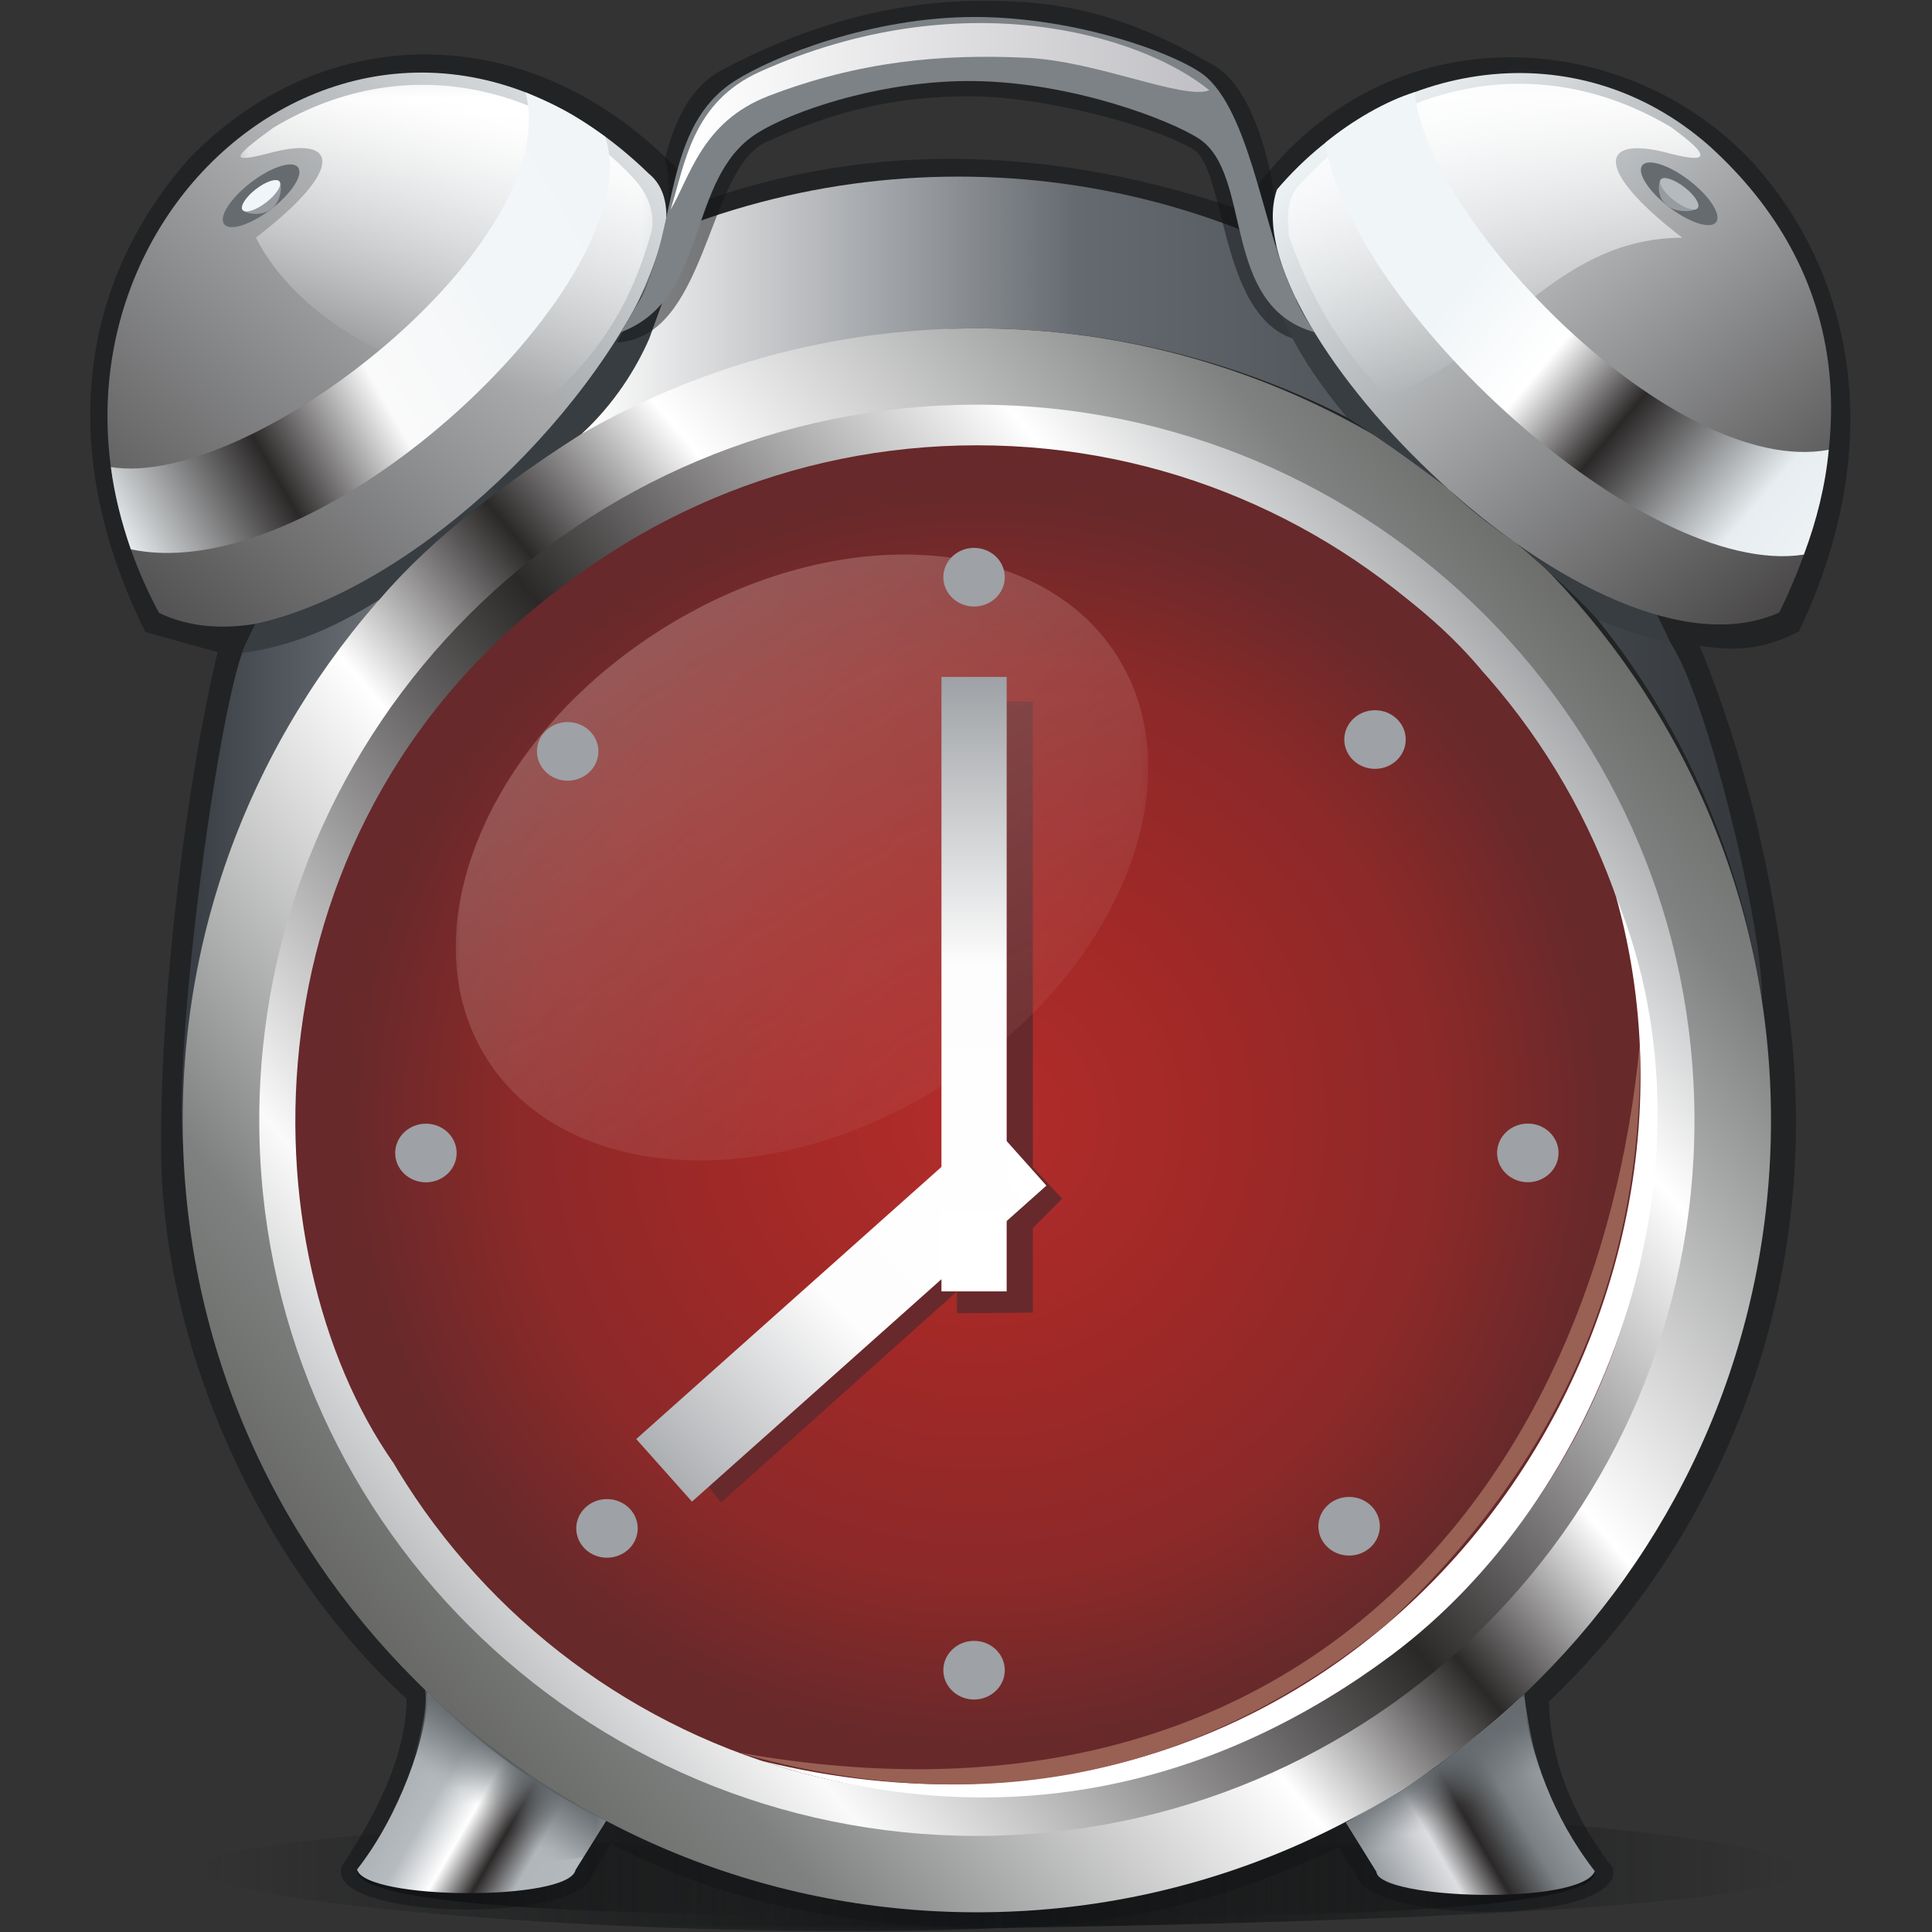 <?xml version="1.0" encoding="UTF-8" standalone="no"?>
<svg
   xmlns:dc="http://purl.org/dc/elements/1.1/"
   xmlns:cc="http://creativecommons.org/ns#"
   xmlns:rdf="http://www.w3.org/1999/02/22-rdf-syntax-ns#"
   xmlns:svg="http://www.w3.org/2000/svg"
   xmlns="http://www.w3.org/2000/svg"
   xml:space="preserve"
   width="128px"
   height="128px"
   shape-rendering="geometricPrecision"
   text-rendering="geometricPrecision"
   image-rendering="optimizeQuality"
   fill-rule="evenodd"
   clip-rule="evenodd"
   viewBox="0 0 128 128"
   version="1.1"
   id="svg271"><rect x="0" y="0" width="128" height="128" fill="#333333" stroke="none"/>
 <defs
   id="defs222">
   <mask
   id="id0">
     <linearGradient
   id="id1"
   gradientUnits="userSpaceOnUse"
   x1="66.268"
   y1="123.942"
   x2="13.278"
   y2="123.942">
      <stop
   offset="0"
   stop-opacity="1"
   stop-color="white"
   id="stop2" />
      <stop
   offset="1"
   stop-opacity="0"
   stop-color="white"
   id="stop4" />
     </linearGradient>
    <rect
   fill="url(#id1)"
   x="12.827"
   y="119.49"
   width="53.891"
   height="8.904"
   id="rect7" />
   </mask>
   <mask
   id="id2">
     <linearGradient
   id="id3"
   gradientUnits="userSpaceOnUse"
   x1="66.243"
   y1="123.737"
   x2="119.233"
   y2="123.737">
      <stop
   offset="0"
   stop-opacity="1"
   stop-color="white"
   id="stop10" />
      <stop
   offset="1"
   stop-opacity="0"
   stop-color="white"
   id="stop12" />
     </linearGradient>
    <rect
   fill="url(#id3)"
   x="65.793"
   y="119.286"
   width="53.891"
   height="8.904"
   id="rect15" />
   </mask>
   <mask
   id="id4">
     <linearGradient
   id="id5"
   gradientUnits="userSpaceOnUse"
   x1="98.484"
   y1="124.484"
   x2="75.067"
   y2="124.484">
      <stop
   offset="0"
   stop-opacity="1"
   stop-color="white"
   id="stop18" />
      <stop
   offset="0.2"
   stop-opacity="0.502"
   stop-color="white"
   id="stop20" />
      <stop
   offset="1"
   stop-opacity="0"
   stop-color="white"
   id="stop22" />
     </linearGradient>
    <rect
   fill="url(#id5)"
   x="67.441"
   y="121.6"
   width="38.67"
   height="5.769"
   id="rect25" />
   </mask>
   <mask
   id="id6">
     <linearGradient
   id="id7"
   gradientUnits="userSpaceOnUse"
   x1="32.326"
   y1="124.215"
   x2="52.757"
   y2="124.526">
      <stop
   offset="0"
   stop-opacity="1"
   stop-color="white"
   id="stop28" />
      <stop
   offset="0.251"
   stop-opacity="0.502"
   stop-color="white"
   id="stop30" />
      <stop
   offset="1"
   stop-opacity="0"
   stop-color="white"
   id="stop32" />
     </linearGradient>
    <rect
   fill="url(#id7)"
   x="23.207"
   y="121.486"
   width="38.67"
   height="5.769"
   id="rect35" />
   </mask>
   <linearGradient
   id="id8"
   gradientUnits="userSpaceOnUse"
   x1="23.267"
   y1="114.071"
   x2="40.539"
   y2="124.042">
    <stop
   offset="0"
   stop-color="#999EA2"
   id="stop38" />
    <stop
   offset="0.369"
   stop-color="#B6BBBF"
   id="stop40" />
    <stop
   offset="0.502"
   stop-color="white"
   id="stop42" />
    <stop
   offset="0.631"
   stop-color="#2B2828"
   id="stop44" />
    <stop
   offset="0.749"
   stop-color="#B1B6BA"
   id="stop46" />
    <stop
   offset="1"
   stop-color="#B5BABE"
   id="stop48" />
   </linearGradient>
   <linearGradient
   id="id9"
   gradientUnits="userSpaceOnUse"
   x1="88.782"
   y1="124.313"
   x2="106.045"
   y2="114.346">
    <stop
   offset="0"
   stop-color="#999EA2"
   id="stop51" />
    <stop
   offset="0.122"
   stop-color="#9BA0A4"
   id="stop53" />
    <stop
   offset="0.322"
   stop-color="#DDDEE1"
   id="stop55" />
    <stop
   offset="0.459"
   stop-color="#2B2828"
   id="stop57" />
    <stop
   offset="0.612"
   stop-color="#7A8184"
   id="stop59" />
    <stop
   offset="0.741"
   stop-color="#94999D"
   id="stop61" />
    <stop
   offset="1"
   stop-color="#999EA2"
   id="stop63" />
   </linearGradient>
   <linearGradient
   id="id10"
   gradientUnits="userSpaceOnUse"
   x1="11.443"
   y1="38.667"
   x2="116.912"
   y2="38.667">
    <stop
   offset="0"
   stop-color="#33393F"
   id="stop66" />
    <stop
   offset="0.122"
   stop-color="#676D73"
   id="stop68" />
    <stop
   offset="0.259"
   stop-color="white"
   id="stop70" />
    <stop
   offset="0.569"
   stop-color="#656A70"
   id="stop72" />
    <stop
   offset="1"
   stop-color="#34383C"
   id="stop74" />
   </linearGradient>
   <linearGradient
   id="id11"
   gradientUnits="userSpaceOnUse"
   x1="10.277"
   y1="119.907"
   x2="119.162"
   y2="28.541">
    <stop
   offset="0"
   stop-color="#43433E"
   id="stop77" />
    <stop
   offset="0.212"
   stop-color="#7F8180"
   id="stop79" />
    <stop
   offset="0.412"
   stop-color="white"
   id="stop81" />
    <stop
   offset="0.51"
   stop-color="#2B2828"
   id="stop83" />
    <stop
   offset="0.6"
   stop-color="white"
   id="stop85" />
    <stop
   offset="0.812"
   stop-color="#7F8180"
   id="stop87" />
    <stop
   offset="1"
   stop-color="#43433E"
   id="stop89" />
   </linearGradient>
   <linearGradient
   id="id12"
   gradientUnits="userSpaceOnUse"
   x1="113.915"
   y1="32.943"
   x2="15.523"
   y2="115.504">
    <stop
   offset="0"
   stop-color="#95979A"
   id="stop92" />
    <stop
   offset="0.11"
   stop-color="#97999C"
   id="stop94" />
    <stop
   offset="0.251"
   stop-color="white"
   id="stop96" />
    <stop
   offset="0.502"
   stop-color="#2B2828"
   id="stop98" />
    <stop
   offset="0.78"
   stop-color="#FAFAFA"
   id="stop100" />
    <stop
   offset="0.922"
   stop-color="#9D9FA2"
   id="stop102" />
    <stop
   offset="1"
   stop-color="#95979A"
   id="stop104" />
   </linearGradient>
   <radialGradient
   id="id13"
   gradientUnits="userSpaceOnUse"
   cx="64.732"
   cy="74.237"
   r="44.253"
   fx="64.732"
   fy="74.237">
    <stop
   offset="0"
   stop-color="#B22D2B"
   id="stop107" />
    <stop
   offset="0.341"
   stop-color="#A22927"
   id="stop109" />
    <stop
   offset="0.69"
   stop-color="#8C2929"
   id="stop111" />
    <stop
   offset="0.941"
   stop-color="#67292A"
   id="stop113" />
    <stop
   offset="1"
   stop-color="#67292A"
   id="stop115" />
   </radialGradient>
   <mask
   id="id14">
     <linearGradient
   id="id15"
   gradientUnits="userSpaceOnUse"
   x1="36.678"
   y1="31.534"
   x2="69.596"
   y2="82.092">
      <stop
   offset="0"
   stop-opacity="1"
   stop-color="white"
   id="stop118" />
      <stop
   offset="0.11"
   stop-opacity="0.502"
   stop-color="white"
   id="stop120" />
      <stop
   offset="1"
   stop-opacity="0"
   stop-color="white"
   id="stop122" />
     </linearGradient>
    <rect
   fill="url(#id15)"
   x="29.75"
   y="30.391"
   width="46.775"
   height="52.843"
   id="rect125" />
   </mask>
   <linearGradient
   id="id16"
   gradientUnits="userSpaceOnUse"
   x1="31.317"
   y1="30.809"
   x2="74.957"
   y2="82.816">
    <stop
   offset="0"
   stop-color="#C49A94"
   id="stop128" />
    <stop
   offset="1"
   stop-color="#C47A77"
   id="stop130" />
   </linearGradient>
   <linearGradient
   id="id17"
   gradientUnits="userSpaceOnUse"
   x1="42.676"
   y1="100.009"
   x2="68.801"
   y2="73.884">
    <stop
   offset="0"
   stop-color="#9EA1A5"
   id="stop133" />
    <stop
   offset="0.502"
   stop-color="#FDFDFD"
   id="stop135" />
    <stop
   offset="1"
   stop-color="white"
   id="stop137" />
   </linearGradient>
   <linearGradient
   id="id18"
   gradientUnits="userSpaceOnUse"
   x1="64.534"
   y1="44.847"
   x2="64.534"
   y2="85.555">
    <stop
   offset="0"
   stop-color="#9EA1A5"
   id="stop140" />
    <stop
   offset="0.471"
   stop-color="#FDFDFD"
   id="stop142" />
    <stop
   offset="1"
   stop-color="white"
   id="stop144" />
   </linearGradient>
   <linearGradient
   id="id19"
   gradientUnits="userSpaceOnUse"
   x1="-0.307"
   y1="48.745"
   x2="47.984"
   y2="-8.804">
    <stop
   offset="0"
   stop-color="#2B2828"
   id="stop147" />
    <stop
   offset="0.831"
   stop-color="#ECF1F4"
   id="stop149" />
    <stop
   offset="1"
   stop-color="#F0F5F7"
   id="stop151" />
   </linearGradient>
   <linearGradient
   id="id20"
   gradientUnits="userSpaceOnUse"
   x1="45.857"
   y1="6.334"
   x2="78.692"
   y2="6.334">
    <stop
   offset="0"
   stop-color="white"
   id="stop154" />
    <stop
   offset="1"
   stop-color="#C2C2C6"
   id="stop156" />
   </linearGradient>
   <linearGradient
   id="id21"
   gradientUnits="userSpaceOnUse"
   x1="121.998"
   y1="47.321"
   x2="82.893"
   y2="0.719">
    <stop
   offset="0"
   stop-color="#2B2828"
   id="stop159" />
    <stop
   offset="0.831"
   stop-color="#ECF1F4"
   id="stop161" />
    <stop
   offset="1"
   stop-color="#F0F5F7"
   id="stop163" />
   </linearGradient>
   <mask
   id="id22">
     <linearGradient
   id="id23"
   gradientUnits="userSpaceOnUse"
   x1="98.992"
   y1="5.554"
   x2="98.992"
   y2="26.273">
      <stop
   offset="0"
   stop-opacity="1"
   stop-color="white"
   id="stop166" />
      <stop
   offset="1"
   stop-opacity="0"
   stop-color="white"
   id="stop168" />
     </linearGradient>
    <rect
   fill="url(#id23)"
   x="84.876"
   y="5.102"
   width="28.232"
   height="21.62"
   id="rect171" />
   </mask>
   <mask
   id="id24">
     <linearGradient
   id="id25"
   gradientUnits="userSpaceOnUse"
   x1="31.317"
   y1="7.397"
   x2="27.854"
   y2="24.491">
      <stop
   offset="0"
   stop-opacity="1"
   stop-color="white"
   id="stop174" />
      <stop
   offset="1"
   stop-opacity="0"
   stop-color="white"
   id="stop176" />
     </linearGradient>
    <rect
   fill="url(#id25)"
   x="15.489"
   y="5.174"
   width="28.192"
   height="21.538"
   id="rect179" />
   </mask>
   <linearGradient
   id="id26"
   gradientUnits="userSpaceOnUse"
   x1="6.336"
   y1="33.563"
   x2="44.247"
   y2="11.674">
    <stop
   offset="0"
   stop-color="#F0F5F7"
   id="stop182" />
    <stop
   offset="0.259"
   stop-color="#2B2828"
   id="stop184" />
    <stop
   offset="0.459"
   stop-color="#FAFAFA"
   id="stop186" />
    <stop
   offset="0.671"
   stop-color="#F3F6F8"
   id="stop188" />
    <stop
   offset="1"
   stop-color="#F0F5F7"
   id="stop190" />
   </linearGradient>
   <linearGradient
   id="id27"
   gradientUnits="userSpaceOnUse"
   x1="87.104"
   y1="7.665"
   x2="121.866"
   y2="36.837">
    <stop
   offset="0"
   stop-color="#F0F5F7"
   id="stop193" />
    <stop
   offset="0.322"
   stop-color="#F0F5F7"
   id="stop195" />
    <stop
   offset="0.49"
   stop-color="white"
   id="stop197" />
    <stop
   offset="0.631"
   stop-color="#2B2828"
   id="stop199" />
    <stop
   offset="0.859"
   stop-color="#E7EDF0"
   id="stop201" />
    <stop
   offset="1"
   stop-color="#F0F5F7"
   id="stop203" />
   </linearGradient>
   <mask
   id="id28">
     <linearGradient
   id="id29"
   gradientUnits="userSpaceOnUse"
   x1="33.722"
   y1="116.049"
   x2="31.459"
   y2="119.309">
      <stop
   offset="0"
   stop-opacity="1"
   stop-color="white"
   id="stop206" />
      <stop
   offset="1"
   stop-opacity="0"
   stop-color="white"
   id="stop208" />
     </linearGradient>
    <rect
   fill="url(#id29)"
   x="24.58"
   y="111.496"
   width="16.021"
   height="12.367"
   id="rect211" />
   </mask>
   <mask
   id="id30">
     <linearGradient
   id="id31"
   gradientUnits="userSpaceOnUse"
   x1="95.981"
   y1="116.404"
   x2="97.455"
   y2="119.43">
      <stop
   offset="0"
   stop-opacity="1"
   stop-color="white"
   id="stop214" />
      <stop
   offset="1"
   stop-opacity="0"
   stop-color="white"
   id="stop216" />
     </linearGradient>
    <rect
   fill="url(#id31)"
   x="88.716"
   y="111.787"
   width="16.004"
   height="12.26"
   id="rect219" />
   </mask>
 </defs>
 <g
   id="Capa_x0020_1">
  <path
   id="lshadow"
   fill="#131516"
   mask="url(#id0)"
   d="M66.268 119.94l0 7.798c-35.359,1.563 -99.141,-6.2 0,-7.798z" />
  <path
   id="rshadow"
   fill="#131516"
   mask="url(#id2)"
   d="M66.243 127.74l0 -7.798c35.359,-1.563 99.141,6.201 0,7.798z" />
  <path
   id="rfootsw"
   fill="#131516"
   mask="url(#id4)"
   d="M105.66 123.971c-1.6,-2.381 -13.147,-2.067 -19.907,-1.58 -4.864,2.256 -10.18,3.468 -17.863,4.315 10.311,0.5 38.379,0.318 37.77,-2.734z" />
  <path
   id="lfootsw"
   fill="#131516"
   mask="url(#id6)"
   d="M23.657 123.858c1.6,-2.381 13.147,-2.067 19.907,-1.58 4.864,2.256 10.18,3.468 17.863,4.315 -10.311,0.5 -38.379,0.318 -37.77,-2.734z" />
  <path
   id="border"
   fill="#131516"
   fill-opacity="0.502"
   d="M10.671 75.934c-0.038,-10.57 1.773,-24.552 3.749,-32.73l-4.788 -1.328c-5.55,-11.155 -4.918,-22.448 2.843,-31.314 8.504,-8.87 21.545,-9.5 31.253,-0.48l3.252 3.093c11.021,-3.784 22.827,-3.477 35.054,0.674l2.094 -2.557c8.89,-10.558 23.945,-9.269 32.047,-0.471 6.574,7.323 8.96,18.535 3.007,31.016 -2.206,1.117 -3.969,1.364 -6.578,0.945 2.976,7.224 4.955,15.487 5.764,23.276 2.835,18.897 -4.315,35.801 -15.744,46.673 0.053,3.168 1.109,7.004 4.248,11.049 0.644,3.456 -13.793,3.809 -16.663,1.049l-1.531 -2.447c-7.715,3.633 -13.992,5.108 -22.412,5.354 -10.381,0.064 -18.861,-1.898 -25.793,-5.591l-1.624 2.738c-3.276,2.672 -17.462,1.932 -16.186,-1.269 2.354,-3.581 4.227,-7.308 4.276,-11.062 -9.349,-8.531 -16.243,-22.848 -16.269,-36.619z" />
  <path
   id="lfoot"
   fill="url(#id8)"
   d="M28.336 112.123c3.333,3.412 7.231,6.286 11.815,8.508l-2.022 3.266c-0.468,2.093 -13.966,1.996 -14.472,-0.039 2.802,-3.572 4.651,-8.811 4.68,-11.734z" />
  <path
   id="rfoot"
   fill="url(#id9)"
   d="M105.66 123.971c-0.904,2.28 -14.313,1.887 -14.472,0.039l-2.022 -3.266c3.957,-2.262 8.015,-5.082 11.634,-8.336 0.73,3.998 2.022,7.906 4.86,11.563z" />
  <path
   id="topside"
   fill="url(#id10)"
   d="M16.318 42.596c19.128,-41.194 75.23,-41.194 94.358,0 2.471,3.692 6.235,19.361 6.051,23.645 -4.343,-28.757 -28.544,-44.523 -52.008,-44.487 -23.463,0.037 -52.43,22.633 -52.587,54.179 -0.69,-7.01 2.484,-30.097 4.186,-33.337z" />
  <path
   id="front"
   fill="url(#id11)"
   d="M64.719 21.754c28.894,0 52.614,23.496 52.614,52.47 0,28.974 -23.561,52.47 -52.614,52.47 -29.054,0 -52.615,-23.496 -52.615,-52.47 0,-28.974 23.722,-52.47 52.615,-52.47z" />
  <path
   id="insfornt"
   fill="url(#id12)"
   d="M64.719 26.811c26.254,0 47.544,21.231 47.544,47.411 0,26.182 -21.29,47.412 -47.544,47.412 -26.253,0 -47.542,-21.231 -47.542,-47.412 0,-26.181 21.29,-47.411 47.542,-47.411z" />
  <path
   id="face"
   fill="url(#id13)"
   d="M64.732 29.502c24.77,0 44.858,20.032 44.858,44.735 0,24.703 -20.087,44.736 -44.858,44.736 -24.77,0 -44.859,-20.033 -44.859,-44.736 0,-24.703 20.088,-44.735 44.859,-44.735z" />
  <polygon
   id="arrowsw"
   fill="#67292C"
   points="66.694,85.557 66.694,46.484 68.427,46.484 68.427,77.323 70.371,79.419 68.427,81.366 68.427,86.961 63.399,87.005 63.405,85.557 47.773,99.541 46.949,98.502 62.374,84.749 62.374,85.557 " />
  <path
   id="shinel"
   fill="white"
   d="M107.068 59.415c7.441,18.291 -1.113,39.994 -14.895,50.257 -10.897,8.114 -25.061,12.418 -41.669,7.003 38.727,9.474 65.141,-26.701 56.564,-57.259z" />
  <path
   id="reflex"
   fill="url(#id16)"
   mask="url(#id14)"
   d="M43.51 41.901c11.496,-7.42 25.127,-6.763 30.443,1.47 5.315,8.232 0.304,20.928 -11.191,28.349 -11.493,7.422 -25.127,6.763 -30.443,-1.469 -5.314,-8.234 -0.304,-20.928 11.191,-28.35z" />
  <polygon
   id="harrow"
   fill="url(#id17)"
   points="42.152,95.341 65.631,74.407 69.327,78.55 45.846,99.486 " />
  <polygon
   id="marrow"
   fill="url(#id18)"
   points="62.374,44.847 66.693,44.847 66.693,85.557 62.374,85.557 " />
  <path
   id="lbellb"
   fill="url(#id19)"
   d="M42.983 11.502c6.973,5.676 -19.017,35.588 -32.453,29.098 -12.808,-23.972 13.218,-47.749 32.453,-29.098z" />
  <path
   id="lbellsw"
   fill="#373D40"
   d="M16.925 41.33c9.886,-2.156 21.825,-12.911 26.628,-23.934l1.499 -0.585 -1.702 4.696 -0.334 0.924c-0.861,1.965 -2.296,4.308 -4.489,6.32 -4.618,2.913 -9.901,6.859 -13.406,10.989 -3.184,1.976 -5.909,3.098 -9.096,3.519l0.9 -1.929z" />
  <path
   id="handbord"
   fill="#131516"
   fill-opacity="0.502"
   d="M47.795 4.656c5.55,-2.955 11.144,-4.504 16.739,-4.593 5.398,-0.087 9.722,0.658 15.979,4.329 2.198,1.291 3.556,5.601 3.926,8.771 -0.574,2.75 0.885,5.763 3.045,9.489 -6.777,0.38 -6.02,-11.058 -8.366,-12.725 -2.923,-1.715 -10.061,-3.498 -14.584,-3.543 -5.2,-0.051 -9.314,0.99 -13.905,3.086 -3.83,2.047 -3.806,12.918 -9.761,13.216 2.933,-5.196 3.995,-9.253 3.189,-12.169 0.612,-2.43 1.639,-4.742 3.738,-5.86z" />
  <path
   id="rbellsw"
   fill="#373D40"
   d="M83.576 17.096l1.773 0.842c1.348,3.734 5.71,9.675 10.689,14.535 3.9,3.809 10.505,7.279 13.735,8.267l0.905 1.857c-1.3,-0.261 -3.448,-0.982 -4.824,-1.528 -3.908,-4.33 -12.036,-10.526 -16.619,-13.418 -3.576,-4.33 -4.587,-6.945 -5.659,-10.555z" />
  <path
   id="p12"
   fill="#9EA1A5"
   d="M64.534 36.298c1.124,0 2.036,0.869 2.036,1.942 0,1.072 -0.912,1.943 -2.036,1.943 -1.123,0 -2.036,-0.87 -2.036,-1.943 0,-1.072 0.913,-1.942 2.036,-1.942z" />
  <path
   id="p6"
   fill="#9EA1A5"
   d="M64.534 108.712c1.124,0 2.036,0.87 2.036,1.942 0,1.074 -0.912,1.943 -2.036,1.943 -1.123,0 -2.036,-0.869 -2.036,-1.943 0,-1.071 0.913,-1.942 2.036,-1.942z" />
  <path
   id="p3"
   fill="#9EA1A5"
   d="M101.222 74.44c1.123,0 2.036,0.87 2.036,1.942 0,1.074 -0.913,1.943 -2.036,1.943 -1.124,0 -2.036,-0.869 -2.036,-1.943 0,-1.071 0.912,-1.942 2.036,-1.942z" />
  <path
   id="p9"
   fill="#9EA1A5"
   d="M28.218 74.447c1.124,0 2.036,0.87 2.036,1.942 0,1.074 -0.912,1.943 -2.036,1.943 -1.123,0 -2.036,-0.869 -2.036,-1.943 0,-1.071 0.913,-1.942 2.036,-1.942z" />
  <path
   id="p1t2"
   fill="#9EA1A5"
   d="M91.098 47.054c1.124,0 2.036,0.869 2.036,1.942 0,1.074 -0.912,1.943 -2.036,1.943 -1.123,0 -2.036,-0.869 -2.036,-1.943 0,-1.072 0.913,-1.942 2.036,-1.942z" />
  <path
   id="p4t5"
   fill="#9EA1A5"
   d="M89.382 99.176c1.124,0 2.036,0.869 2.036,1.942 0,1.072 -0.912,1.943 -2.036,1.943 -1.124,0 -2.036,-0.87 -2.036,-1.943 0,-1.072 0.912,-1.942 2.036,-1.942z" />
  <path
   id="p10t11"
   fill="#9EA1A5"
   d="M37.61 47.838c1.123,0 2.036,0.87 2.036,1.942 0,1.074 -0.913,1.943 -2.036,1.943 -1.124,0 -2.037,-0.869 -2.037,-1.943 0,-1.071 0.913,-1.942 2.037,-1.942z" />
  <path
   id="p7t8"
   fill="#9EA1A5"
   d="M40.214 99.318c1.124,0 2.037,0.869 2.037,1.942 0,1.074 -0.913,1.943 -2.037,1.943 -1.123,0 -2.036,-0.869 -2.036,-1.943 0,-1.072 0.913,-1.942 2.036,-1.942z" />
  <path
   id="faceshw"
   fill="#67292C"
   d="M98.159 44.409c-19.115,-15.424 -40.915,-16.423 -57.954,-3.884 -17.038,12.54 -23.214,31.412 -14.158,56.369 -9.725,-13.892 -10.609,-42.565 12.194,-58.759 22.804,-16.195 49.995,-5.682 59.918,6.274z" />
  <path
   id="glassshw"
   fill="#996054"
   d="M108.64 69.195c0.294,14.798 -5.193,27.657 -16.822,38.462 -13.096,10.526 -27.48,12.873 -42.928,8.445 37.015,6.663 56.905,-17.548 59.749,-46.907z" />
  <path
   id="topdv"
   fill="#7D8286"
   d="M42.491 19.695c2.417,-4.801 1.469,-11.313 6.177,-14.325 2.577,-1.648 9.098,-4.237 15.866,-4.245 6.985,-0.008 13.875,2.598 15.436,4.018 3.026,2.752 3.888,10.905 5.847,14.551 0.223,0.694 0.859,1.65 1.266,2.313 -6.259,-1.759 -4.048,-10.461 -7.652,-12.821 -1.83,-1.198 -8.309,-3.73 -14.896,-3.816 -6.38,-0.084 -12.871,2.231 -14.896,3.823 -4.12,3.236 -2.823,10.664 -8.503,12.814l1.356 -2.313z" />
  <path
   id="topdvsh"
   fill="url(#id20)"
   d="M50.372 4.741c13.285,-5.955 25.19,-2.489 29.749,1.239 -1.727,0.665 -7.381,-1.921 -12.084,-2.15 -5.6,-0.274 -11.117,0.221 -17.12,2.529 -4.449,1.709 -5.215,5.427 -6.487,7.526 0.973,-3.09 1.422,-7.117 5.942,-9.144z" />
  <path
   id="rbellb"
   fill="url(#id21)"
   d="M113.245 9.666c9.219,8.34 10.211,19.468 4.642,30.911 -12.233,5.519 -36.453,-19.155 -33.277,-28.031 7.365,-8.632 19.87,-10.602 28.635,-2.88z" />
  <path
   id="rbellcentd"
   fill="#656B6F"
   d="M111.926 11.962c1.351,1.039 2.144,2.275 1.77,2.76 -0.373,0.485 -1.77,0.035 -3.122,-1.003 -1.351,-1.039 -2.144,-2.275 -1.77,-2.76 0.373,-0.485 1.77,-0.035 3.122,1.003z" />
  <path
   id="rbellc"
   fill="#989B9F"
   d="M111.59 12.402c0.676,0.52 1.071,1.137 0.885,1.38 -0.187,0.243 -1.345,0.363 -2.021,-0.156 -0.676,-0.52 -0.612,-1.482 -0.425,-1.726 0.187,-0.242 0.886,-0.018 1.561,0.502z" />
  <path
   id="rbellpt"
   fill="#B5BABE"
   d="M111.59 12.402c0.676,0.52 1.071,1.137 0.885,1.38 -0.187,0.243 -0.885,0.018 -1.56,-0.501 -0.676,-0.52 -1.072,-1.137 -0.886,-1.381 0.187,-0.242 0.886,-0.018 1.561,0.502z" />
  <path
   id="lbellcentd"
   fill="#656B6F"
   d="M16.622 12.092c-1.351,1.039 -2.144,2.275 -1.77,2.76 0.373,0.485 1.77,0.035 3.122,-1.003 1.351,-1.039 2.144,-2.275 1.77,-2.76 -0.373,-0.485 -1.77,-0.035 -3.122,1.003z" />
  <path
   id="lbellc"
   fill="#989B9F"
   d="M16.959 12.532c-0.676,0.52 -1.071,1.137 -0.885,1.38 0.187,0.243 1.224,0.457 1.899,-0.061 0.676,-0.52 0.733,-1.577 0.547,-1.82 -0.187,-0.242 -0.886,-0.018 -1.561,0.502z" />
  <path
   id="lbellpt"
   fill="#F0F5F7"
   d="M16.959 12.532c-0.676,0.52 -1.071,1.137 -0.885,1.38 0.187,0.243 0.885,0.018 1.56,-0.501 0.676,-0.52 1.072,-1.137 0.886,-1.381 -0.187,-0.242 -0.886,-0.018 -1.561,0.502z" />
  <path
   id="rbellbrig"
   fill="white"
   mask="url(#id22)"
   d="M86.338 11.994c5.019,-5.552 14.639,-9.313 24.343,-3.589 2.779,2.017 2.515,2.424 -0.06,1.762 -4.629,-1.266 -5.153,0.997 0.837,5.583 -8.68,0.024 -12.406,8.087 -19.614,10.523 -3.227,-3.421 -5.058,-6.718 -6.455,-10.641 -0.063,-1.032 -0.321,-2.522 0.948,-3.638z" />
  <path
   id="lbellbrig"
   fill="white"
   mask="url(#id24)"
   d="M42.038 11.886c-5.019,-5.552 -14.63,-9.012 -23.933,-3.422 -2.779,2.017 -2.887,2.354 -0.312,1.693 4.629,-1.266 5.153,0.997 -0.837,5.583 3.159,6.305 12.353,10.255 19.614,10.523 3.502,-3.356 5.302,-6.363 6.593,-10.911 0.243,-1.17 -0.171,-2.401 -1.124,-3.465z" />
  <path
   id="lbellpinst"
   fill="url(#id26)"
   d="M7.345 30.944c9.353,1.511 30.064,-14.81 27.472,-24.825 2.004,0.859 3.025,1.304 5.28,2.942 3.142,9.199 -18.606,30.056 -31.428,27.33 -0.615,-1.772 -1.08,-3.581 -1.323,-5.447z" />
  <path
   id="rbellpinst"
   fill="url(#id27)"
   d="M93.737 6.103c0.644,8.289 17.15,25.602 27.423,23.696 -0.221,2.354 -0.791,4.665 -1.649,6.944 -10.641,1.658 -30.119,-16.55 -31.7,-27.287 1.702,-1.421 4.011,-2.774 5.926,-3.352z" />
  <path
   id="lfshdw"
   fill="#656B6F"
   mask="url(#id28)"
   d="M28.152 111.946c3.626,3.384 6.8,5.875 11.999,8.685l-1.48 2.391c-2.796,0.683 -12.4,0.58 -13.641,-1.163 0.987,-1.297 3.601,-7.921 3.122,-9.912z" />
  <path
   id="rfshdw"
   fill="#656B6F"
   mask="url(#id30)"
   d="M89.166 120.744c4.763,-2.554 8.602,-5.423 11.815,-8.508 0.383,3.344 1.331,6.604 3.289,9.709 -0.93,1.466 -5.812,1.87 -13.402,1.548l-1.702 -2.75z" />
 </g>
</svg>
